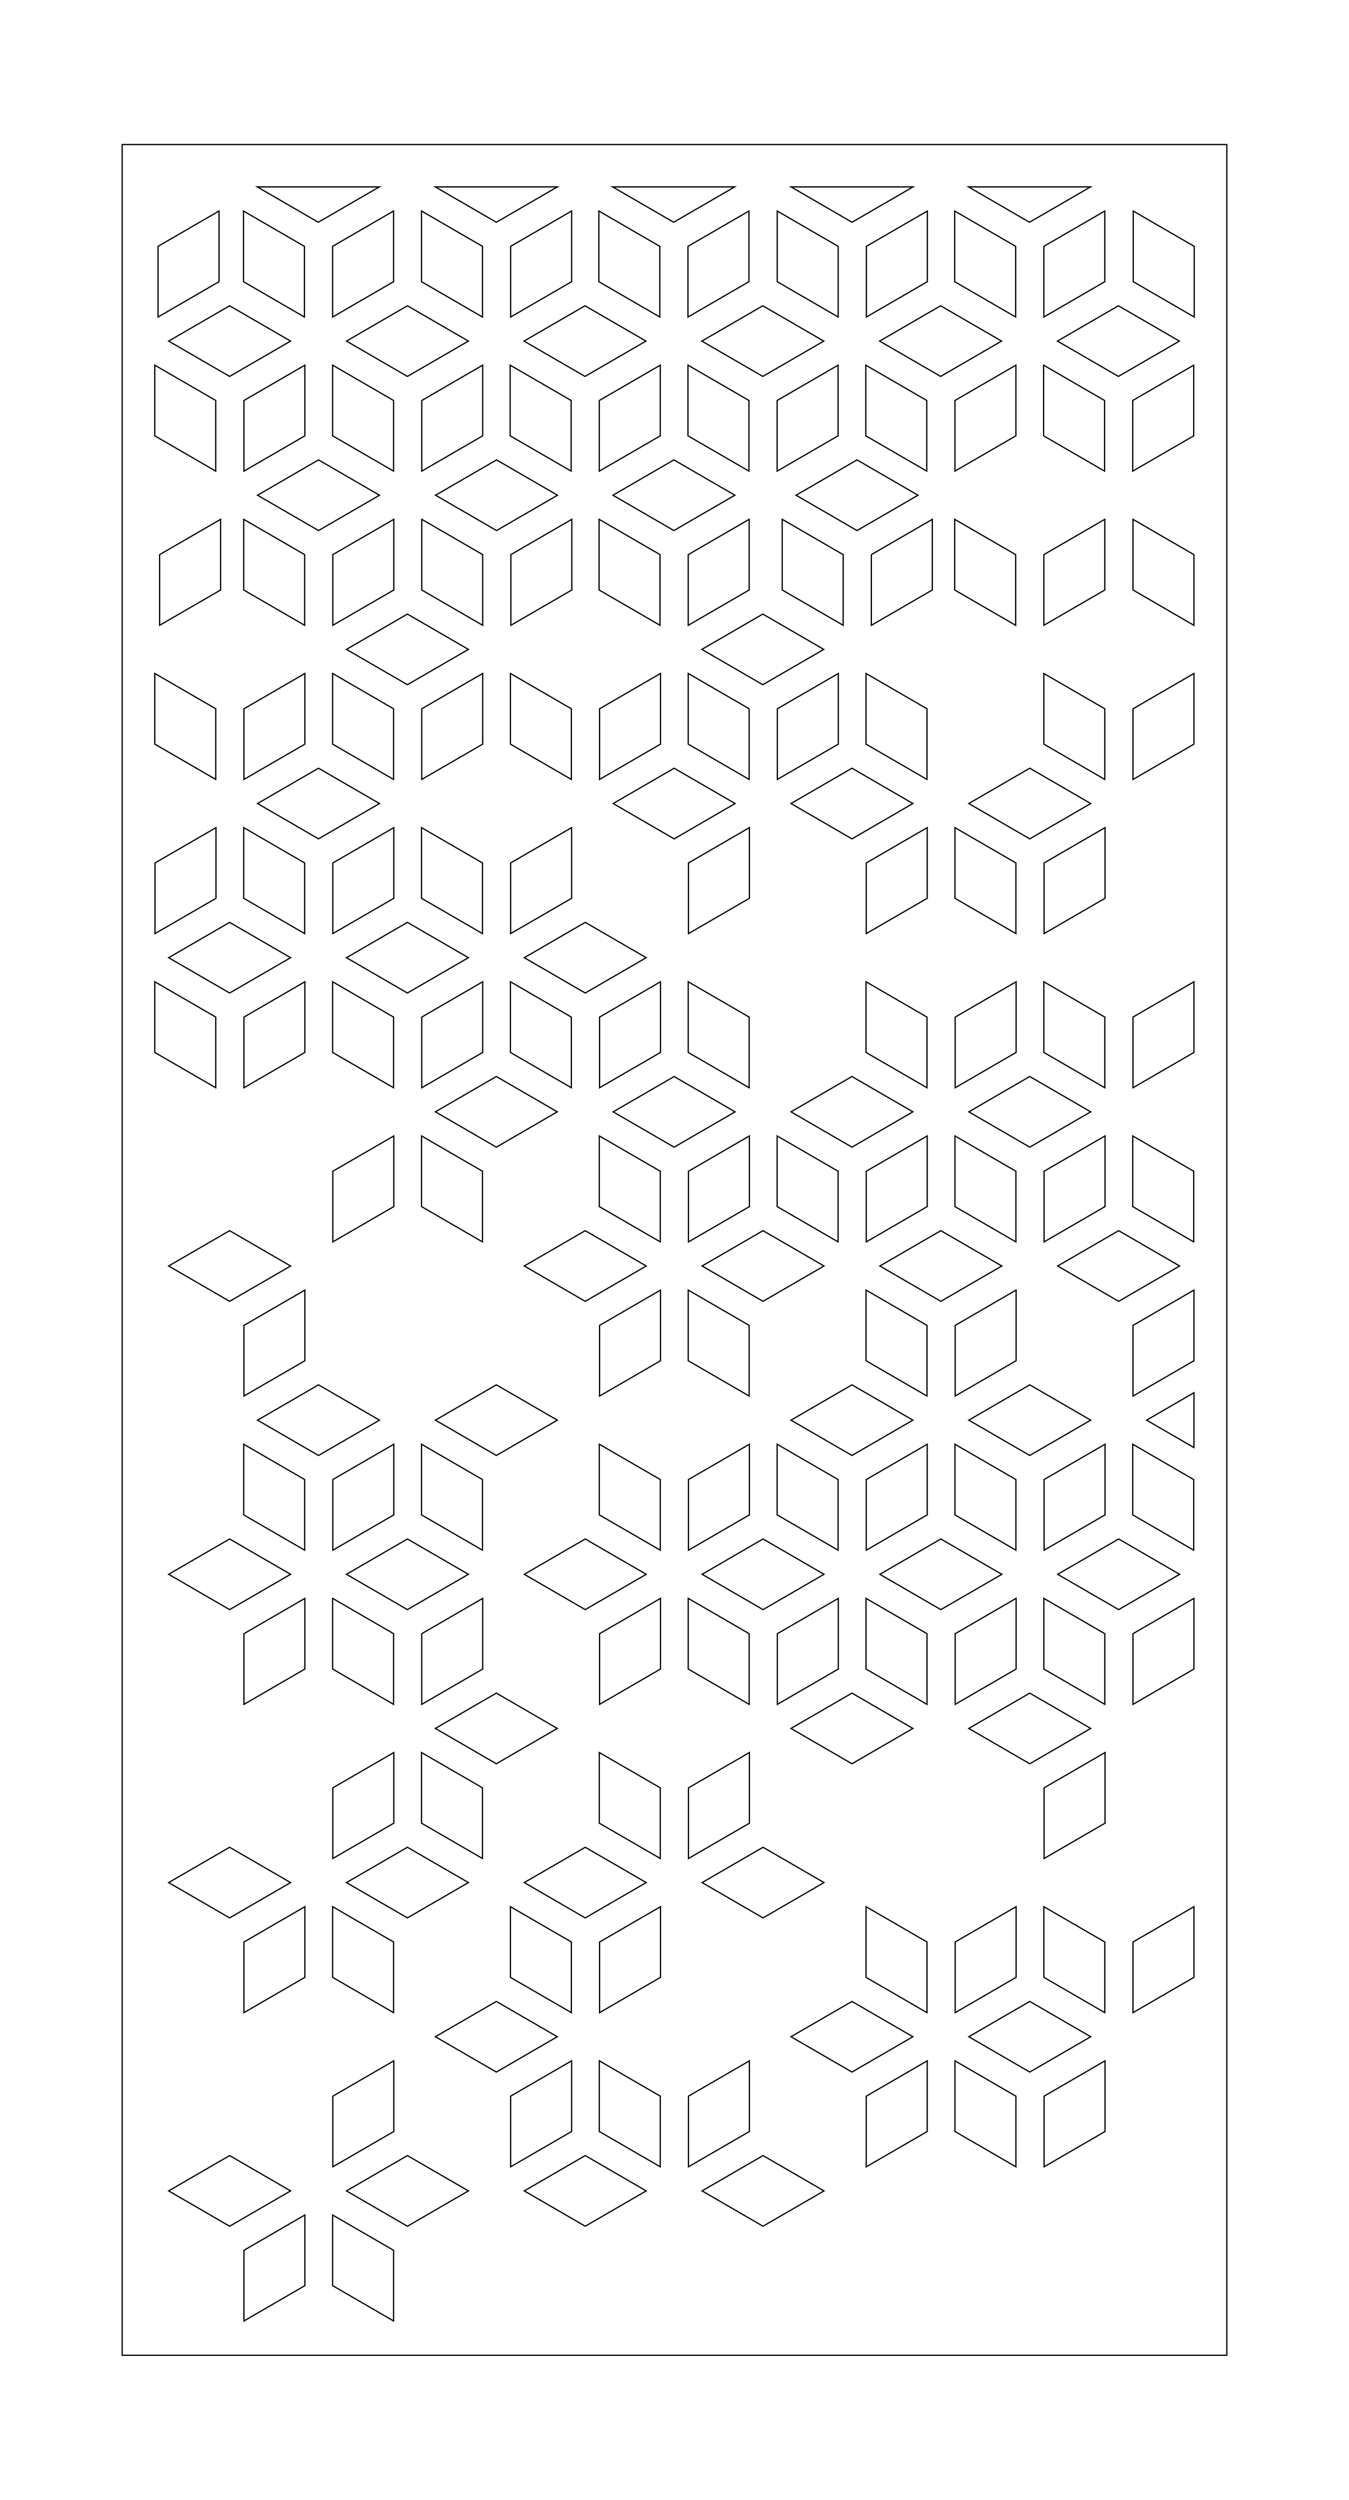 <?xml version="1.0" encoding="utf-8"?>
<!-- Generator: Adobe Illustrator 16.0.0, SVG Export Plug-In . SVG Version: 6.00 Build 0)  -->
<!DOCTYPE svg PUBLIC "-//W3C//DTD SVG 1.0//EN" "http://www.w3.org/TR/2001/REC-SVG-20010904/DTD/svg10.dtd">
<svg version="1.0" id="Layer_1" xmlns="http://www.w3.org/2000/svg" xmlns:xlink="http://www.w3.org/1999/xlink" x="0px" y="0px"
	 width="1080px" height="2000px" viewBox="0 0 1080 2000" enable-background="new 0 0 1080 2000" xml:space="preserve">
<rect x="97.812" y="115.636" fill="none" stroke="#000000" width="884.375" height="1768.728"/>
<path fill="none" stroke="#000000" stroke-miterlimit="10" d="M895.588,1041.147l-48.821-28.272l48.821-28.267l48.8,28.267
	L895.588,1041.147z M906.849,1155.475l48.821,28.268v56.52l-48.821-28.268V1155.475z M633.263,1629.52l48.8-28.248l48.781,28.248
	l-48.781,28.271L633.263,1629.52z M135.016,1506.184l48.804-28.253l48.82,28.253l-48.82,28.268L135.016,1506.184z M232.64,1752.861
	l-48.82,28.271l-48.8-28.271l48.8-28.268L232.64,1752.861z M135.016,1259.539l48.804-28.268l48.82,28.268l-48.82,28.267
	L135.016,1259.539z M172.743,567.078v56.52l-48.82-28.252v-56.535L172.743,567.078z M127.808,500.276v-56.539l48.82-28.248v56.535
	L127.808,500.276z M124.112,690.42l48.819-28.267v56.534l-48.819,28.252V690.42z M183.819,737.945l48.82,28.272l-48.82,28.267
	l-48.8-28.267L183.819,737.945z M599.98,662.153v56.534l-48.801,28.252V690.42L599.98,662.153z M599.775,623.598l-48.785-28.247
	v-56.54l48.785,28.272V623.598z M610.868,984.608l48.819,28.267l-48.819,28.272l-48.78-28.272L610.868,984.608z M730.844,642.87
	l-48.781,28.272l-48.8-28.272l48.8-28.247L730.844,642.87z M693.32,595.351v-56.54l48.819,28.267v56.52L693.32,595.351z
	 M693.32,842.009v-56.534l48.819,28.267v56.534L693.32,842.009z M730.844,889.539l-48.781,28.267l-48.8-28.267l48.8-28.271
	L730.844,889.539z M675.039,500.276l-48.8-28.252v-56.535l48.8,28.268V500.276z M671.154,595.346l-48.819,28.252v-56.52
	l48.819-28.267V595.346z M670.97,937.065v56.533l-48.804-28.267v-56.521L670.97,937.065z M622.166,1155.475l48.804,28.268v56.52
	l-48.804-28.268V1155.475z M610.868,1231.271l48.819,28.268l-48.819,28.267l-48.78-28.267L610.868,1231.271z M551.18,1240.262
	v-56.52l48.801-28.268v56.52L551.18,1240.262z M622.335,1307.064l48.819-28.268v56.539l-48.819,28.267V1307.064z M682.062,1354.594
	l48.781,28.268l-48.781,28.267l-48.8-28.267L682.062,1354.594z M633.263,1136.217l48.8-28.267l48.781,28.267l-48.781,28.248
	L633.263,1136.217z M693.325,1088.672v-56.538l48.819,28.271v56.517L693.325,1088.672z M693.51,937.065l48.819-28.254v56.521
	l-48.819,28.267V937.065z M693.51,746.939V690.42l48.819-28.267v56.534L693.51,746.939z M697.6,500.276v-56.539l48.801-28.248
	v56.535L697.6,500.276z M741.955,376.935l-48.819-28.253v-56.534l48.819,28.267V376.935z M734.952,396.212l-48.819,28.267
	l-48.8-28.267l48.8-28.267L734.952,396.212z M670.966,348.687l-48.8,28.253v-56.52l48.8-28.267V348.687z M659.504,519.554
	l-48.806,28.252l-48.819-28.252l48.819-28.268L659.504,519.554z M599.775,472.024l-48.785,28.252v-56.539l48.785-28.248V472.024z
	 M599.605,376.935l-48.819-28.253v-56.534l48.819,28.267V376.935z M588.323,396.212l-48.8,28.267l-48.82-28.267l48.82-28.267
	L588.323,396.212z M528.616,348.687l-48.82,28.253v-56.52l48.82-28.267V348.687z M528.412,443.742v56.539l-48.781-28.252v-56.54
	L528.412,443.742z M528.786,538.811v56.54l-48.781,28.247v-56.515L528.786,538.811z M517.338,766.217l-48.805,28.267l-48.815-28.267
	l48.815-28.272L517.338,766.217z M397.364,1411.128l-48.805-28.267l48.805-28.268l48.8,28.268L397.364,1411.128z M408.641,1525.461
	l48.785,28.267v56.521l-48.785-28.254V1525.461z M315.282,662.153v56.534l-48.82,28.248V690.42L315.282,662.153z M315.091,623.598
	l-48.8-28.247v-56.54l48.8,28.272V623.598z M326.168,737.945l48.82,28.272l-48.82,28.267l-48.8-28.267L326.168,737.945z
	 M386.266,1240.262l-48.819-28.268v-56.52l48.819,28.268V1240.262z M386.437,1278.797v56.539l-48.8,28.267v-56.538L386.437,1278.797
	z M386.266,690.42v56.519l-48.819-28.252v-56.534L386.266,690.42z M337.637,623.598v-56.515l48.8-28.272v56.54L337.637,623.598z
	 M386.437,785.475v56.534l-48.8,28.267v-56.534L386.437,785.475z M386.266,937.065v56.533l-48.819-28.267v-56.521L386.266,937.065z
	 M374.989,1259.539l-48.82,28.267l-48.8-28.267l48.8-28.268L374.989,1259.539z M326.168,1477.931l48.82,28.253l-48.82,28.268
	l-48.8-28.268L326.168,1477.931z M266.461,1486.925v-56.539l48.82-28.248v56.517L266.461,1486.925z M337.447,1458.654v-56.517
	l48.819,28.248v56.539L337.447,1458.654z M348.559,1136.217l48.805-28.267l48.8,28.267l-48.8,28.248L348.559,1136.217z
	 M348.559,889.534l48.805-28.266l48.8,28.266l-48.8,28.272L348.559,889.534z M408.641,842.009v-56.534l48.785,28.267v56.534
	L408.641,842.009z M457.426,623.598l-48.785-28.247v-56.54l48.785,28.272V623.598z M457.63,662.148v56.539l-48.82,28.248V690.42
	L457.63,662.148z M457.795,472.024l-48.8,28.252v-56.539l48.8-28.248V472.024z M457.255,376.935l-48.819-28.253v-56.534
	l48.819,28.267V376.935z M446.33,396.212l-48.8,28.267l-48.801-28.267l48.801-28.267L446.33,396.212z M386.437,348.687
	l-48.781,28.253v-56.52l48.781-28.267V348.687z M386.437,443.742v56.539l-48.781-28.252v-56.54L386.437,443.742z M374.989,519.554
	l-48.82,28.252l-48.8-28.252l48.8-28.268L374.989,519.554z M315.282,472.024l-48.82,28.252v-56.539l48.82-28.248V472.024z
	 M315.091,376.935l-48.8-28.253v-56.534l48.8,28.267V376.935z M303.814,396.212l-48.82,28.267l-48.8-28.267l48.8-28.267
	L303.814,396.212z M244.086,348.687l-48.78,28.253v-56.52l48.78-28.267V348.687z M243.897,443.742v56.539l-48.781-28.252v-56.54
	L243.897,443.742z M244.086,538.811v56.54l-48.785,28.247v-56.515L244.086,538.811z M243.916,690.42v56.519l-48.799-28.252v-56.534
	L243.916,690.42z M232.64,1012.875l-48.82,28.272l-48.804-28.272l48.804-28.267L232.64,1012.875z M195.117,1211.994v-56.52
	l48.799,28.268v56.52L195.117,1211.994z M195.307,1060.404l48.78-28.271v56.538l-48.78,28.249V1060.404z M195.307,870.276v-56.534
	l48.78-28.267v56.534L195.307,870.276z M206.189,642.87l48.805-28.247l48.82,28.247l-48.82,28.272L206.189,642.87z M266.291,785.475
	l48.8,28.267v56.534l-48.8-28.267V785.475z M266.461,937.065l48.82-28.254v56.521l-48.82,28.267V937.065z M315.282,1211.994
	l-48.82,28.268v-56.52l48.82-28.268V1211.994z M315.091,1307.064v56.538l-48.8-28.271v-56.534L315.091,1307.064z M315.091,1553.728
	v56.521l-48.8-28.254v-56.533L315.091,1553.728z M266.461,1677.068l48.82-28.271v56.52l-48.82,28.268V1677.068z M326.168,1724.594
	l48.82,28.268l-48.82,28.271l-48.8-28.271L326.168,1724.594z M348.559,1629.52l48.805-28.248l48.8,28.248l-48.8,28.271
	L348.559,1629.52z M408.811,1677.05l48.82-28.253v56.52l-48.82,28.268V1677.05z M419.719,1506.184l48.82-28.253l48.8,28.253
	l-48.8,28.268L419.719,1506.184z M479.795,1458.654v-56.517l48.82,28.248v56.539L479.795,1458.654z M468.539,1287.806l-48.82-28.267
	l48.82-28.268l48.8,28.268L468.539,1287.806z M479.795,1211.994v-56.52l48.82,28.268v56.52L479.795,1211.994z M468.539,1041.147
	l-48.82-28.272l48.82-28.267l48.8,28.267L468.539,1041.147z M479.795,965.351v-56.54l48.82,28.254v56.533L479.795,965.351z
	 M480.004,813.742l48.781-28.267v56.534l-48.781,28.272V813.742z M490.894,642.875l48.819-28.247l48.8,28.247l-48.8,28.288
	L490.894,642.875z M550.99,785.475l48.785,28.267v56.534l-48.785-28.267V785.475z M599.98,908.811v56.521l-48.801,28.267v-56.533
	L599.98,908.811z M599.775,1060.404v56.517l-48.785-28.249v-56.538L599.775,1060.404z M599.775,1307.064v56.538l-48.785-28.267
	v-56.539L599.775,1307.064z M599.98,1402.138v56.517l-48.801,28.271v-56.539L599.98,1402.138z M551.18,1677.068l48.801-28.271v56.52
	l-48.801,28.268V1677.068z M562.088,1506.184l48.78-28.253l48.819,28.253l-48.819,28.268L562.088,1506.184z M693.325,1581.994
	v-56.533l48.819,28.267v56.521L693.325,1581.994z M693.325,1335.331v-56.534l48.819,28.268v56.538L693.325,1335.331z
	 M693.51,1183.742l48.819-28.268v56.52l-48.819,28.268V1183.742z M704.418,1012.875l48.8-28.267l48.819,28.267l-48.819,28.268
	L704.418,1012.875z M873.213,889.539l-48.801,28.267l-48.8-28.267l48.8-28.271L873.213,889.539z M835.689,842.009v-56.534
	l48.805,28.267v56.534L835.689,842.009z M813.484,842.009l-48.78,28.267v-56.534l48.78-28.267V842.009z M813.319,746.939
	l-48.805-28.252v-56.534l48.805,28.267V746.939z M813.319,937.065v56.533l-48.805-28.247v-56.54L813.319,937.065z M813.484,1032.134
	v56.538l-48.78,28.249v-56.521L813.484,1032.134z M824.412,1107.95l48.801,28.267l-48.801,28.248l-48.8-28.248L824.412,1107.95z
	 M835.879,937.065l48.801-28.254v56.521l-48.801,28.267V937.065z M835.879,746.939V690.42l48.801-28.267v56.534L835.879,746.939z
	 M884.494,623.598l-48.805-28.247v-56.52l48.805,28.247V623.598z M884.494,472.029l-48.805,28.252v-56.539l48.805-28.248V472.029z
	 M884.306,376.94l-48.801-28.253v-56.534l48.801,28.267V376.94z M873.213,642.875l-48.801,28.273l-48.8-28.273l48.8-28.267
	L873.213,642.875z M813.319,348.687l-48.805,28.253v-56.52l48.805-28.267V348.687z M813.13,443.742v56.534l-48.819-28.247v-56.54
	L813.13,443.742z M764.515,1155.475l48.805,28.268v56.52l-48.805-28.268V1155.475z M813.484,1278.797v56.539l-48.78,28.267v-56.538
	L813.484,1278.797z M764.515,1705.316v-56.52l48.805,28.271v56.516L764.515,1705.316z M775.612,1629.52l48.8-28.248l48.801,28.248
	l-48.801,28.271L775.612,1629.52z M764.704,1610.248v-56.521l48.78-28.267v56.533L764.704,1610.248z M835.689,1581.994v-56.533
	l48.805,28.267v56.521L835.689,1581.994z M824.412,1411.128l-48.8-28.267l48.8-28.268l48.801,28.268L824.412,1411.128z
	 M835.689,1335.336v-56.539l48.805,28.268v56.538L835.689,1335.336z M835.879,1183.742l48.801-28.268v56.52l-48.801,28.268V1183.742
	z M906.849,965.351v-56.54l48.821,28.254v56.533L906.849,965.351z M895.396,301.157l-48.819-28.267l48.819-28.252l48.806,28.252
	L895.396,301.157z M955.67,292.167v56.52l-48.821,28.267v-56.539L955.67,292.167z M884.494,225.366l-48.805,28.267v-56.554
	l48.805-28.253V225.366z M873.026,149.553l-48.818,28.268l-48.786-28.268H873.026z M764.311,168.831l48.819,28.267v56.539
	l-48.819-28.271V168.831z M801.834,272.895l-48.785,28.268l-48.821-28.268l48.821-28.252L801.834,272.895z M742.423,225.366
	l-48.82,28.267v-56.554l48.82-28.253V225.366z M730.936,149.553l-48.8,28.268l-48.801-28.268H730.936z M622.243,168.831
	l48.801,28.267v56.539l-48.801-28.271V168.831z M659.504,272.895l-48.806,28.268l-48.819-28.268l48.819-28.252L659.504,272.895z
	 M599.605,225.366l-48.819,28.267v-56.554l48.819-28.253V225.366z M588.139,149.553l-48.82,28.268l-48.8-28.268H588.139z
	 M479.441,168.831l48.805,28.267v56.539l-48.805-28.271V168.831z M517.135,272.895l-48.786,28.268l-48.819-28.268l48.819-28.252
	L517.135,272.895z M457.63,225.366l-48.82,28.267v-56.554l48.82-28.253V225.366z M446.164,149.553l-48.8,28.268l-48.805-28.268
	H446.164z M337.447,168.831l48.819,28.267v56.539l-48.819-28.271V168.831z M374.989,272.895l-48.82,28.268l-48.8-28.268l48.8-28.252
	L374.989,272.895z M315.091,225.366l-48.8,28.267v-56.554l48.8-28.253V225.366z M303.625,149.553l-48.82,28.268l-48.8-28.268
	H303.625z M194.932,168.831l48.781,28.267v56.539l-48.781-28.271V168.831z M232.64,272.895l-48.82,28.268l-48.804-28.268
	l48.804-28.252L232.64,272.895z M126.539,197.079l48.8-28.253v56.54l-48.8,28.267V197.079z M123.922,292.167l48.8,28.248v56.539
	l-48.8-28.267V292.167z M123.922,785.475l48.82,28.267v56.534l-48.82-28.247V785.475z M244.086,1828.659l-48.785,28.266v-56.534
	l48.785-28.271V1828.659z M244.086,1581.994l-48.785,28.268v-56.515l48.785-28.272V1581.994z M244.086,1335.331l-48.785,28.271
	v-56.538l48.785-28.268V1335.331z M206.194,1136.217l48.8-28.267l48.82,28.267l-48.82,28.267L206.194,1136.217z M266.291,1772.138
	l48.8,28.248v56.539l-48.8-28.266V1772.138z M419.719,1752.861l48.82-28.268l48.8,28.268l-48.8,28.267L419.719,1752.861z
	 M528.616,1733.584l-48.82-28.248v-56.539l48.82,28.271V1733.584z M528.786,1581.994l-48.781,28.268v-56.515l48.781-28.272V1581.994
	z M528.786,1335.336l-48.781,28.267v-56.538l48.781-28.268V1335.336z M528.786,1088.692l-48.781,28.247v-56.52l48.781-28.268
	V1088.692z M490.894,889.554l48.819-28.267l48.8,28.267l-48.8,28.252L490.894,889.554z M562.088,1752.861l48.78-28.268
	l48.819,28.268l-48.819,28.267L562.088,1752.861z M742.329,1705.336l-48.819,28.248v-56.516l48.819-28.271V1705.336z
	 M704.418,1259.559l48.8-28.287l48.819,28.287l-48.819,28.247L704.418,1259.559z M884.68,1705.336l-48.801,28.248v-56.516
	l48.801-28.271V1705.336z M884.68,1458.673l-48.801,28.252v-56.521l48.801-28.267V1458.673z M846.767,1259.559l48.821-28.287
	l48.8,28.287l-48.8,28.247L846.767,1259.559z M955.854,1581.994l-48.8,28.268v-56.515l48.8-28.272V1581.994z M955.854,1335.336
	l-48.8,28.267v-56.538l48.8-28.268V1335.336z M955.854,1158.152l-37.893-21.936l37.893-21.956V1158.152z M955.854,1088.692
	l-48.8,28.247v-56.52l48.8-28.268V1088.692z M955.854,842.029l-48.8,28.247v-56.534l48.8-28.267V842.029z M955.854,595.366
	l-48.8,28.247v-56.515l48.8-28.272V595.366z M955.854,500.296l-48.8-28.272v-56.515l48.8,28.248V500.296z M956.077,253.633
	l-48.819-28.267v-56.52l48.819,28.252V253.633z"/>
</svg>

